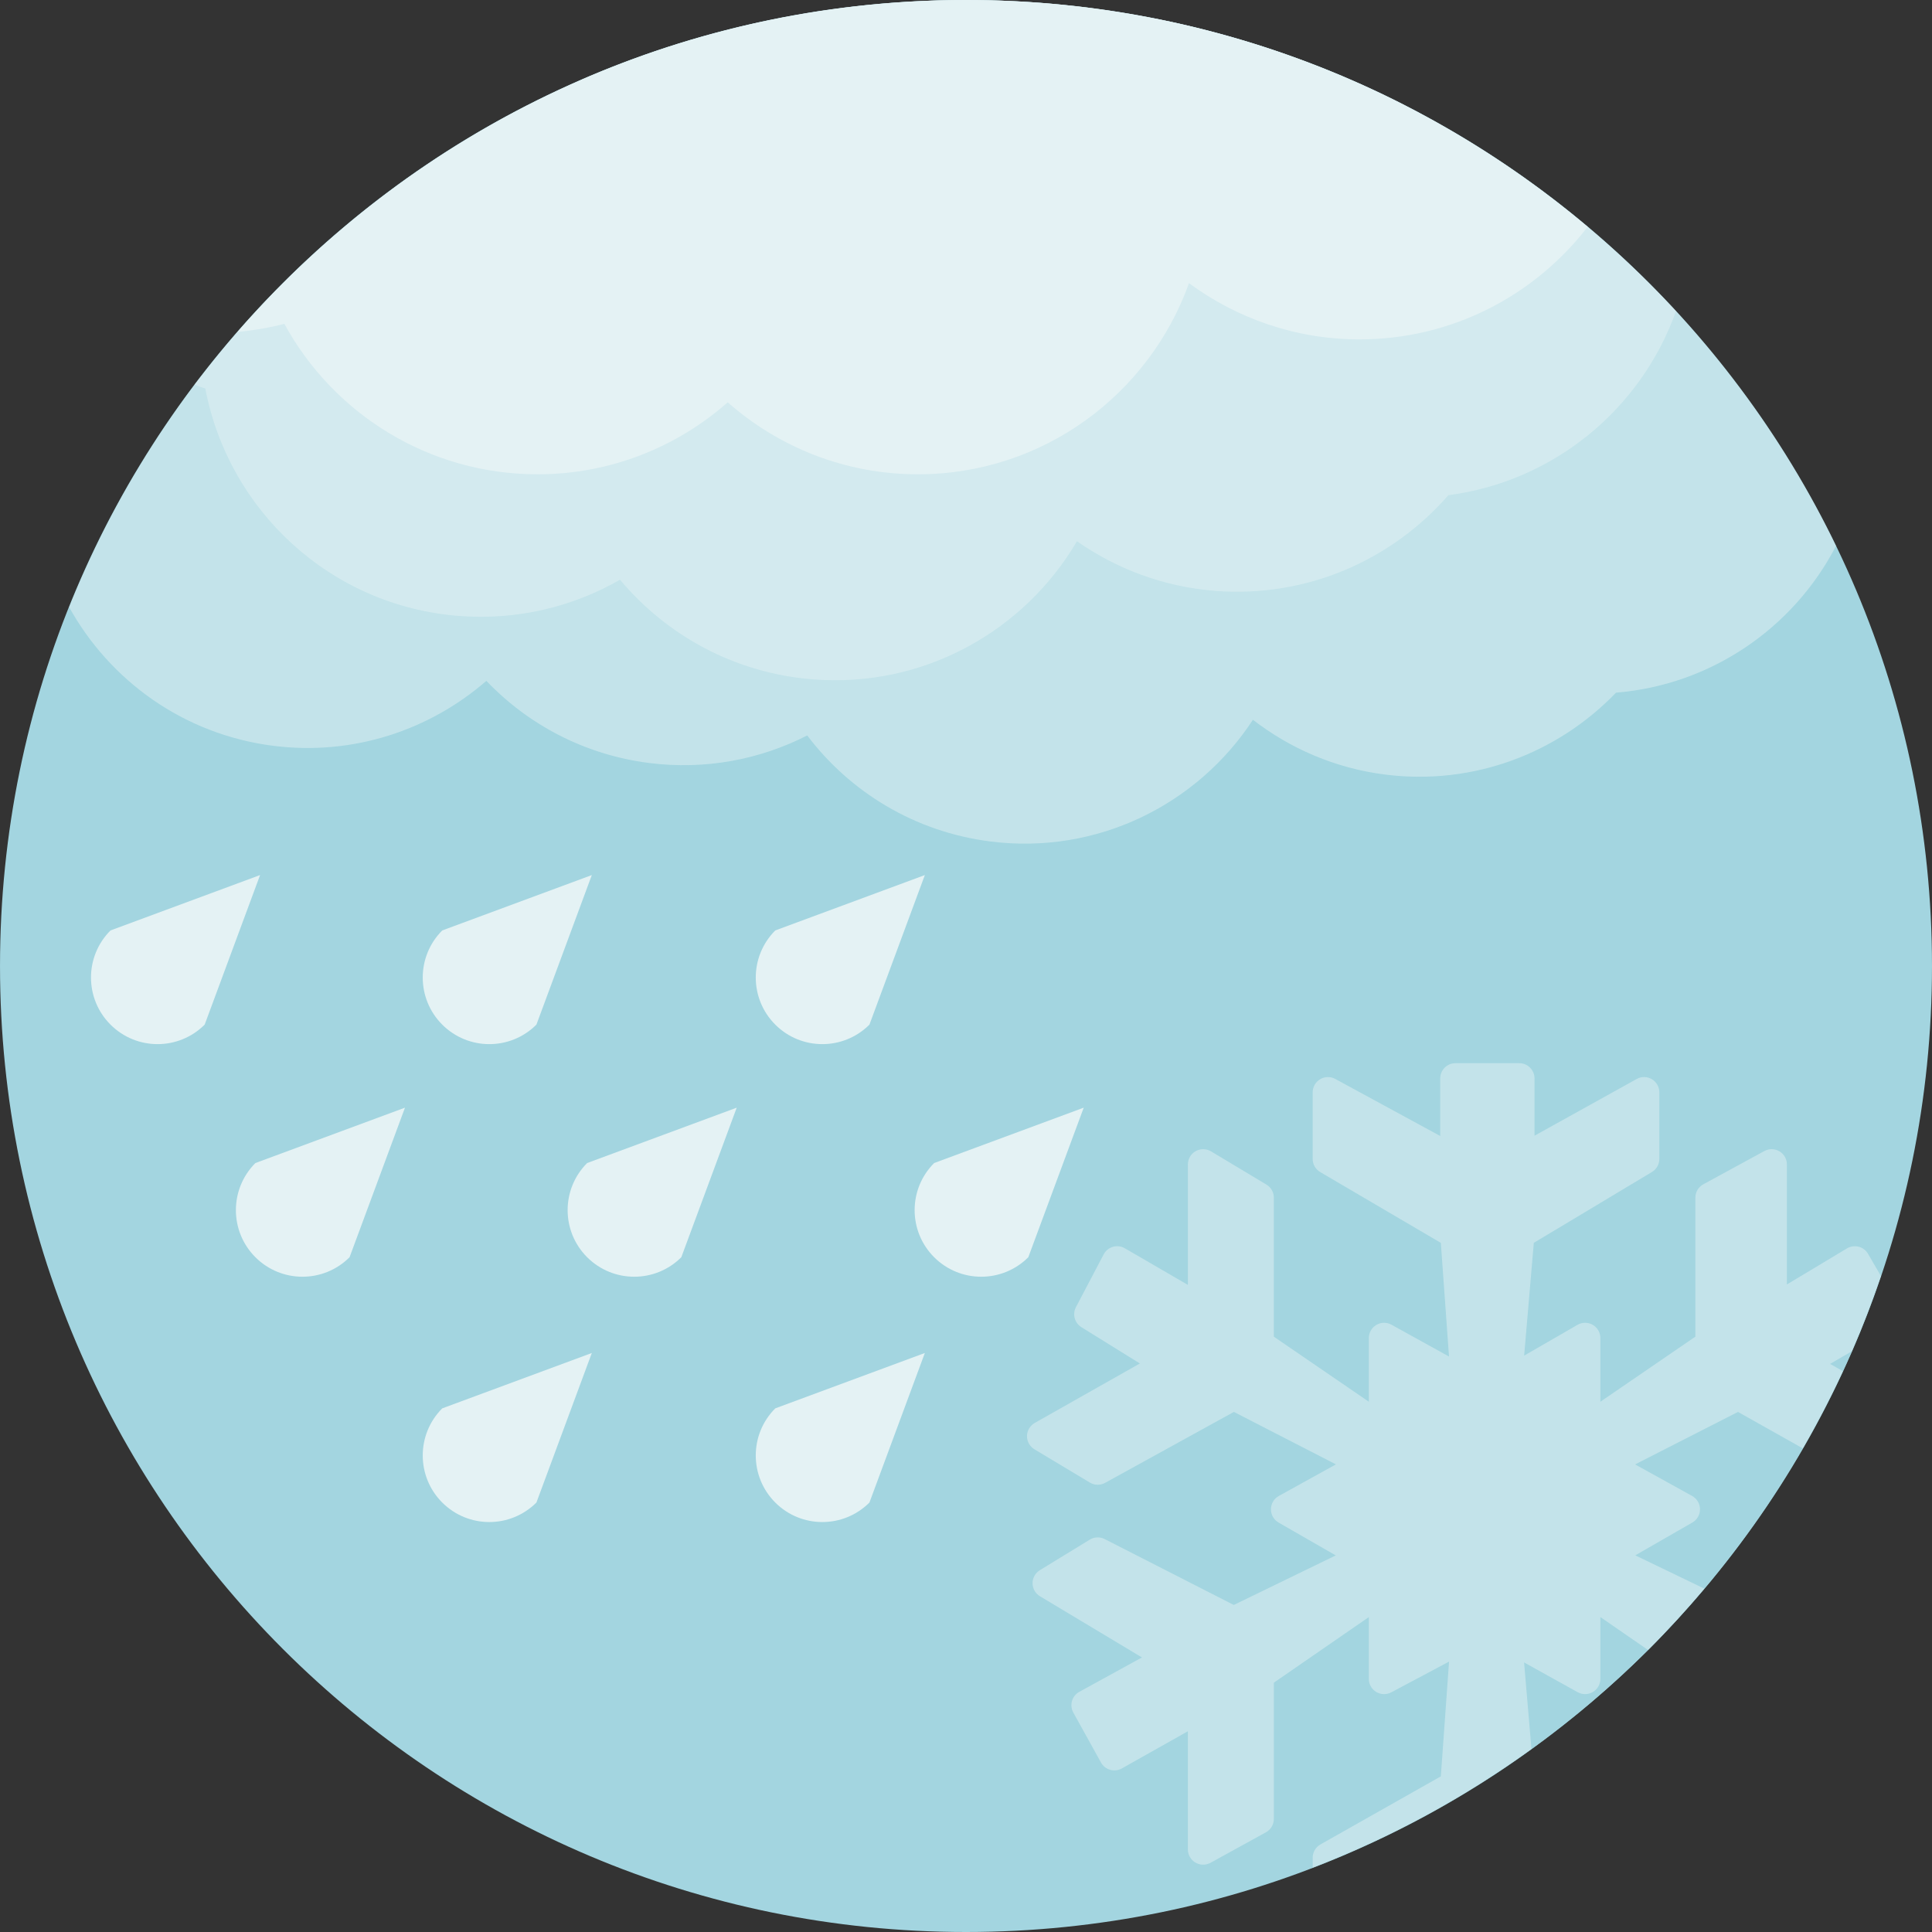 <?xml version="1.0" encoding="iso-8859-1"?>
<!-- Generator: Adobe Illustrator 19.0.0, SVG Export Plug-In . SVG Version: 6.00 Build 0)  -->
<svg version="1.1" id="Layer_1" xmlns="http://www.w3.org/2000/svg" xmlns:xlink="http://www.w3.org/1999/xlink" x="0px" y="0px"
	 viewBox="0 0 496.161 496.161" style="enable-background:new 0 0 496.161 496.161;" xml:space="preserve">
<rect x="0" y="0" width="496.161" height="496.161" fill="#333333" stroke="none"/>
<path style="fill:#A3D5E0;" d="M248.078,0C111.073,0,0.002,111.063,0.002,248.083c0,137.005,111.07,248.078,248.075,248.078
	c137.013,0,248.082-111.073,248.082-248.078C496.16,111.063,385.09,0,248.078,0z"/>
<g style="opacity:0.5;">
	<path style="fill:#E4F2F4;" d="M404.775,55.78c-5.99-4.885-12.194-9.502-18.629-13.82c-26.363-17.695-56.315-30.472-88.531-37.002
		c-0.987-0.198-1.997-0.344-2.984-0.531c-15.086-2.865-30.632-4.426-46.553-4.426c-19.884,0-39.193,2.406-57.724,6.824
		c-6.693,1.595-13.273,3.454-19.745,5.581c-28.032,9.211-53.845,23.276-76.475,41.209c-10.91,8.657-21.108,18.17-30.426,28.51
		c-19.379,21.521-35.002,46.47-45.949,73.801c10.458,18.847,29.378,32.675,52.405,35.602c20.604,2.616,40.204-4.055,54.74-16.678
		c10.718,11.215,25.2,18.98,41.786,21.092c14.498,1.84,28.514-0.898,40.617-7.072c10.979,14.493,27.534,24.749,47.005,27.224
		c27.503,3.493,53.239-9.509,67.454-31.252c9.548,7.375,21.085,12.439,33.922,14.069c22.86,2.903,44.488-5.607,59.322-21.031
		c24.244-1.955,45.528-16.476,56.507-37.698C455.643,107.36,432.738,78.59,404.775,55.78z"/>
</g>
<g>
	<path style="fill:#E4F2F4;" d="M199.099,238.949c-6.679,6.683-6.679,17.508,0,24.187s17.504,6.679,24.183,0l14.23-38.409
		L199.099,238.949z"/>
	<path style="fill:#E4F2F4;" d="M28.378,238.949c-6.68,6.683-6.68,17.508,0,24.187c6.679,6.679,17.504,6.679,24.183,0l14.23-38.409
		L28.378,238.949z"/>
	<path style="fill:#E4F2F4;" d="M113.574,238.949c-6.679,6.683-6.679,17.508,0,24.187s17.505,6.679,24.184,0l14.229-38.409
		L113.574,238.949z"/>
	<path style="fill:#E4F2F4;" d="M199.099,361.685c-6.679,6.68-6.679,17.505,0,24.188c6.679,6.679,17.504,6.675,24.183-0.004
		l14.23-38.405L199.099,361.685z"/>
	<path style="fill:#E4F2F4;" d="M113.574,361.685c-6.679,6.68-6.679,17.505,0,24.188c6.679,6.679,17.505,6.675,24.184-0.004
		l14.229-38.405L113.574,361.685z"/>
	<path style="fill:#E4F2F4;" d="M65.59,298.683c-6.679,6.684-6.679,17.509,0,24.188s17.504,6.679,24.183,0l14.23-38.409
		L65.59,298.683z"/>
	<path style="fill:#E4F2F4;" d="M150.786,298.683c-6.679,6.684-6.679,17.509,0,24.188c6.68,6.679,17.505,6.679,24.184,0
		l14.229-38.409L150.786,298.683z"/>
	<path style="fill:#E4F2F4;" d="M239.899,298.683c-6.679,6.684-6.679,17.509,0,24.188s17.505,6.679,24.184,0l14.229-38.409
		L239.899,298.683z"/>
</g>
<g style="opacity:0.5;">
	<path style="fill:#E4F2F4;" d="M372.949,33.75c-5.661-3.305-11.422-6.449-17.358-9.307c-14.023-6.752-28.781-12.195-44.113-16.234
		c-0.788-0.211-1.576-0.421-2.364-0.62c-15.431-3.905-31.42-6.372-47.846-7.233c-4.368-0.229-8.768-0.355-13.189-0.355
		c-11.805,0-23.396,0.88-34.757,2.475c-21.834,3.064-42.773,8.925-62.397,17.286c-0.948,0.406-1.882,0.861-2.83,1.282
		c-8.676,3.825-17.092,8.136-25.216,12.898c-27.39,16.047-51.412,37.189-70.791,62.142c-0.703,0.906-1.438,1.794-2.134,2.712
		c0.91,0.367,1.858,0.654,2.784,0.986c5.906,31.172,31.987,55.818,65.137,58.396c14.979,1.163,29.24-2.353,41.358-9.303
		c12.004,14.333,29.516,24.034,49.629,25.599c28.414,2.203,54.196-12.44,67.707-35.483c10.175,7.1,22.271,11.717,35.529,12.75
		c23.624,1.836,45.405-7.995,59.865-24.577c26.86-3.489,49.43-21.942,58.449-47.254C413.71,61.817,394.347,46.244,372.949,33.75z"/>
</g>
<path style="fill:#E4F2F4;" d="M248.078,0C173.409,0,106.49,33.039,61.015,85.242c4.101-0.379,8.117-1.075,12.011-2.077
	c12.555,23.02,36.968,38.639,65.029,38.639c18.736,0,35.797-7.012,48.834-18.483c13.036,11.472,30.097,18.483,48.833,18.483
	c32.116,0,59.375-20.488,69.627-49.082c12.271,9.031,27.381,14.433,43.784,14.433c23.877,0,45.062-11.354,58.595-28.903
	C364.58,21.923,308.899,0,248.078,0z"/>
<g>
	<path style="fill:#A3D5E0;" d="M446.34,362.604l-26.433,13.483l14.65,8.102c1.239,0.686,2.013,1.982,2.021,3.397
		c0.015,1.411-0.735,2.724-1.967,3.427l-14.658,8.424l17.733,8.553c9.456-11.204,17.918-23.257,25.293-36.029L446.34,362.604z"/>
	<path style="fill:#A3D5E0;" d="M469.98,350.275l3.298,1.862c0.78-1.698,1.561-3.396,2.31-5.114L469.98,350.275z"/>
	<path style="fill:#A3D5E0;" d="M410.995,415.285v15.875c0,1.389-0.734,2.67-1.936,3.374c-1.193,0.704-2.67,0.723-3.887,0.05
		l-13.771-7.65l1.89,22.229c10.642-7.696,20.672-16.17,29.952-25.419L410.995,415.285z"/>
	<path style="fill:#A3D5E0;" d="M483.032,327.694l-3.297-5.691c-0.521-0.91-1.393-1.568-2.41-1.832
		c-1.002-0.257-2.097-0.107-2.991,0.432l-15.439,9.269v-30.827c0-1.381-0.727-2.663-1.912-3.366
		c-1.193-0.708-2.662-0.738-3.879-0.073l-15.668,8.538c-1.255,0.685-2.043,2.005-2.043,3.439v35.689l-24.397,16.716v-16.356
		c0-1.4-0.75-2.693-1.958-3.394c-1.209-0.699-2.709-0.699-3.917,0l-13.702,7.911l2.479-28.973l30.342-18.196
		c1.179-0.708,1.897-1.981,1.897-3.358v-17.1c0-1.389-0.734-2.67-1.928-3.374c-1.201-0.707-2.67-0.727-3.887-0.049l-26.241,14.57
		v-14.712c0-2.162-1.752-3.917-3.917-3.917h-16.38c-2.165,0-3.917,1.755-3.917,3.917v14.78l-26.96-14.654
		c-1.225-0.662-2.686-0.635-3.871,0.072c-1.194,0.708-1.921,1.985-1.921,3.366v17.1c0,1.388,0.734,2.674,1.936,3.377l30.978,18.186
		l2.096,29.19l-14.78-8.171c-1.209-0.673-2.693-0.654-3.879,0.054c-1.193,0.704-1.928,1.989-1.928,3.374v16.353l-24.397-16.708
		v-35.695c0-1.378-0.72-2.651-1.897-3.359l-14.238-8.537c-1.216-0.728-2.724-0.742-3.947-0.05c-1.231,0.696-1.989,1.996-1.989,3.408
		v30.942l-16.196-9.41c-0.918-0.536-2.02-0.678-3.045-0.379c-1.024,0.295-1.89,0.998-2.387,1.943l-7.122,13.549
		c-0.957,1.817-0.345,4.066,1.399,5.148l15.025,9.322l-27.006,15.271c-1.209,0.685-1.966,1.967-1.989,3.358
		c-0.016,1.393,0.712,2.693,1.905,3.408l14.245,8.546c1.193,0.724,2.678,0.746,3.901,0.073l33.081-18.22l26.211,13.476
		l-14.674,8.117c-1.239,0.686-2.013,1.982-2.02,3.397c-0.016,1.411,0.734,2.724,1.966,3.427l14.682,8.439l-26.188,12.727
		l-33.164-16.923c-1.217-0.62-2.671-0.563-3.825,0.148l-12.815,7.842c-1.17,0.716-1.882,1.989-1.874,3.358
		c0.008,1.37,0.727,2.636,1.905,3.34l26.195,15.71l-16.089,8.829c-0.911,0.497-1.592,1.343-1.883,2.345
		c-0.282,0.998-0.168,2.073,0.337,2.983l7.107,12.83c0.505,0.914,1.354,1.588,2.364,1.871c0.986,0.283,2.073,0.16,2.983-0.353
		l16.969-9.548v30.346c0,1.385,0.734,2.666,1.928,3.374c1.187,0.7,2.663,0.727,3.879,0.058l14.237-7.834
		c1.255-0.688,2.028-2.001,2.028-3.432v-34.989l24.397-16.847v15.871c0,1.377,0.719,2.651,1.896,3.358
		c1.179,0.704,2.64,0.742,3.856,0.1l14.85-7.896l-2.111,29.474l-30.924,17.489c-1.224,0.696-1.989,1.997-1.989,3.408v2.54
		c20.129-7.742,38.979-18.028,56.178-30.472l-1.89-22.229l13.771,7.65c1.217,0.673,2.693,0.654,3.887-0.05
		c1.201-0.704,1.936-1.985,1.936-3.374v-15.875l12.249,8.458c5.041-5.03,9.838-10.306,14.443-15.753l-17.733-8.553l14.658-8.424
		c1.231-0.703,1.981-2.016,1.967-3.427c-0.008-1.415-0.781-2.712-2.021-3.397l-14.65-8.102l26.433-13.483l16.64,9.356
		c3.718-6.435,7.153-13.041,10.298-19.823l-3.298-1.862l5.607-3.252C478.334,340.715,480.805,334.262,483.032,327.694z"/>
</g>
<g style="opacity:0.5;">
	<path style="fill:#E4F2F4;" d="M483.032,327.694l-3.297-5.691c-0.521-0.91-1.393-1.568-2.41-1.832
		c-1.002-0.257-2.097-0.107-2.991,0.432l-15.439,9.269v-30.827c0-1.381-0.727-2.663-1.912-3.366
		c-1.193-0.708-2.662-0.738-3.879-0.073l-15.668,8.538c-1.255,0.685-2.043,2.005-2.043,3.439v35.689l-24.397,16.716v-16.356
		c0-1.4-0.75-2.693-1.958-3.394c-1.209-0.699-2.709-0.699-3.917,0l-13.702,7.911l2.479-28.973l30.342-18.196
		c1.179-0.708,1.897-1.981,1.897-3.358v-17.1c0-1.389-0.734-2.67-1.928-3.374c-1.201-0.707-2.67-0.727-3.887-0.049l-26.241,14.57
		v-14.712c0-2.162-1.752-3.917-3.917-3.917h-16.38c-2.165,0-3.917,1.755-3.917,3.917v14.78l-26.96-14.654
		c-1.225-0.662-2.686-0.635-3.871,0.072c-1.194,0.708-1.921,1.985-1.921,3.366v17.1c0,1.388,0.734,2.674,1.936,3.377l30.978,18.186
		l2.096,29.19l-14.78-8.171c-1.209-0.673-2.693-0.654-3.879,0.054c-1.193,0.704-1.928,1.989-1.928,3.374v16.353l-24.397-16.708
		v-35.695c0-1.378-0.72-2.651-1.897-3.359l-14.238-8.537c-1.216-0.728-2.724-0.742-3.947-0.05c-1.231,0.696-1.989,1.996-1.989,3.408
		v30.942l-16.196-9.41c-0.918-0.536-2.02-0.678-3.045-0.379c-1.024,0.295-1.89,0.998-2.387,1.943l-7.122,13.549
		c-0.957,1.817-0.345,4.066,1.399,5.148l15.025,9.322l-27.006,15.271c-1.209,0.685-1.966,1.967-1.989,3.358
		c-0.016,1.393,0.712,2.693,1.905,3.408l14.245,8.546c1.193,0.724,2.678,0.746,3.901,0.073l33.081-18.22l26.211,13.476
		l-14.674,8.117c-1.239,0.686-2.013,1.982-2.02,3.397c-0.016,1.411,0.734,2.724,1.966,3.427l14.682,8.439l-26.188,12.727
		l-33.164-16.923c-1.217-0.62-2.671-0.563-3.825,0.148l-12.815,7.842c-1.17,0.716-1.882,1.989-1.874,3.358
		c0.008,1.37,0.727,2.636,1.905,3.34l26.195,15.71l-16.089,8.829c-0.911,0.497-1.592,1.343-1.883,2.345
		c-0.282,0.998-0.168,2.073,0.337,2.983l7.107,12.83c0.505,0.914,1.354,1.588,2.364,1.871c0.986,0.283,2.073,0.16,2.983-0.353
		l16.969-9.548v30.346c0,1.385,0.734,2.666,1.928,3.374c1.187,0.7,2.663,0.727,3.879,0.058l14.237-7.834
		c1.255-0.688,2.028-2.001,2.028-3.432v-34.989l24.397-16.847v15.871c0,1.377,0.719,2.651,1.896,3.358
		c1.179,0.704,2.64,0.742,3.856,0.1l14.85-7.896l-2.111,29.474l-30.924,17.489c-1.224,0.696-1.989,1.997-1.989,3.408v2.54
		c20.129-7.742,38.979-18.028,56.178-30.472l-1.89-22.229l13.771,7.65c1.217,0.673,2.693,0.654,3.887-0.05
		c1.201-0.704,1.936-1.985,1.936-3.374v-15.875l12.249,8.458c5.041-5.03,9.838-10.306,14.443-15.753l-17.733-8.553l14.658-8.424
		c1.231-0.703,1.981-2.016,1.967-3.427c-0.008-1.415-0.781-2.712-2.021-3.397l-14.65-8.102l26.433-13.483l16.64,9.356
		c3.718-6.435,7.153-13.041,10.298-19.823l-3.298-1.862l5.607-3.252C478.334,340.715,480.805,334.262,483.032,327.694z"/>
</g>
<g>
</g>
<g>
</g>
<g>
</g>
<g>
</g>
<g>
</g>
<g>
</g>
<g>
</g>
<g>
</g>
<g>
</g>
<g>
</g>
<g>
</g>
<g>
</g>
<g>
</g>
<g>
</g>
<g>
</g>
</svg>
